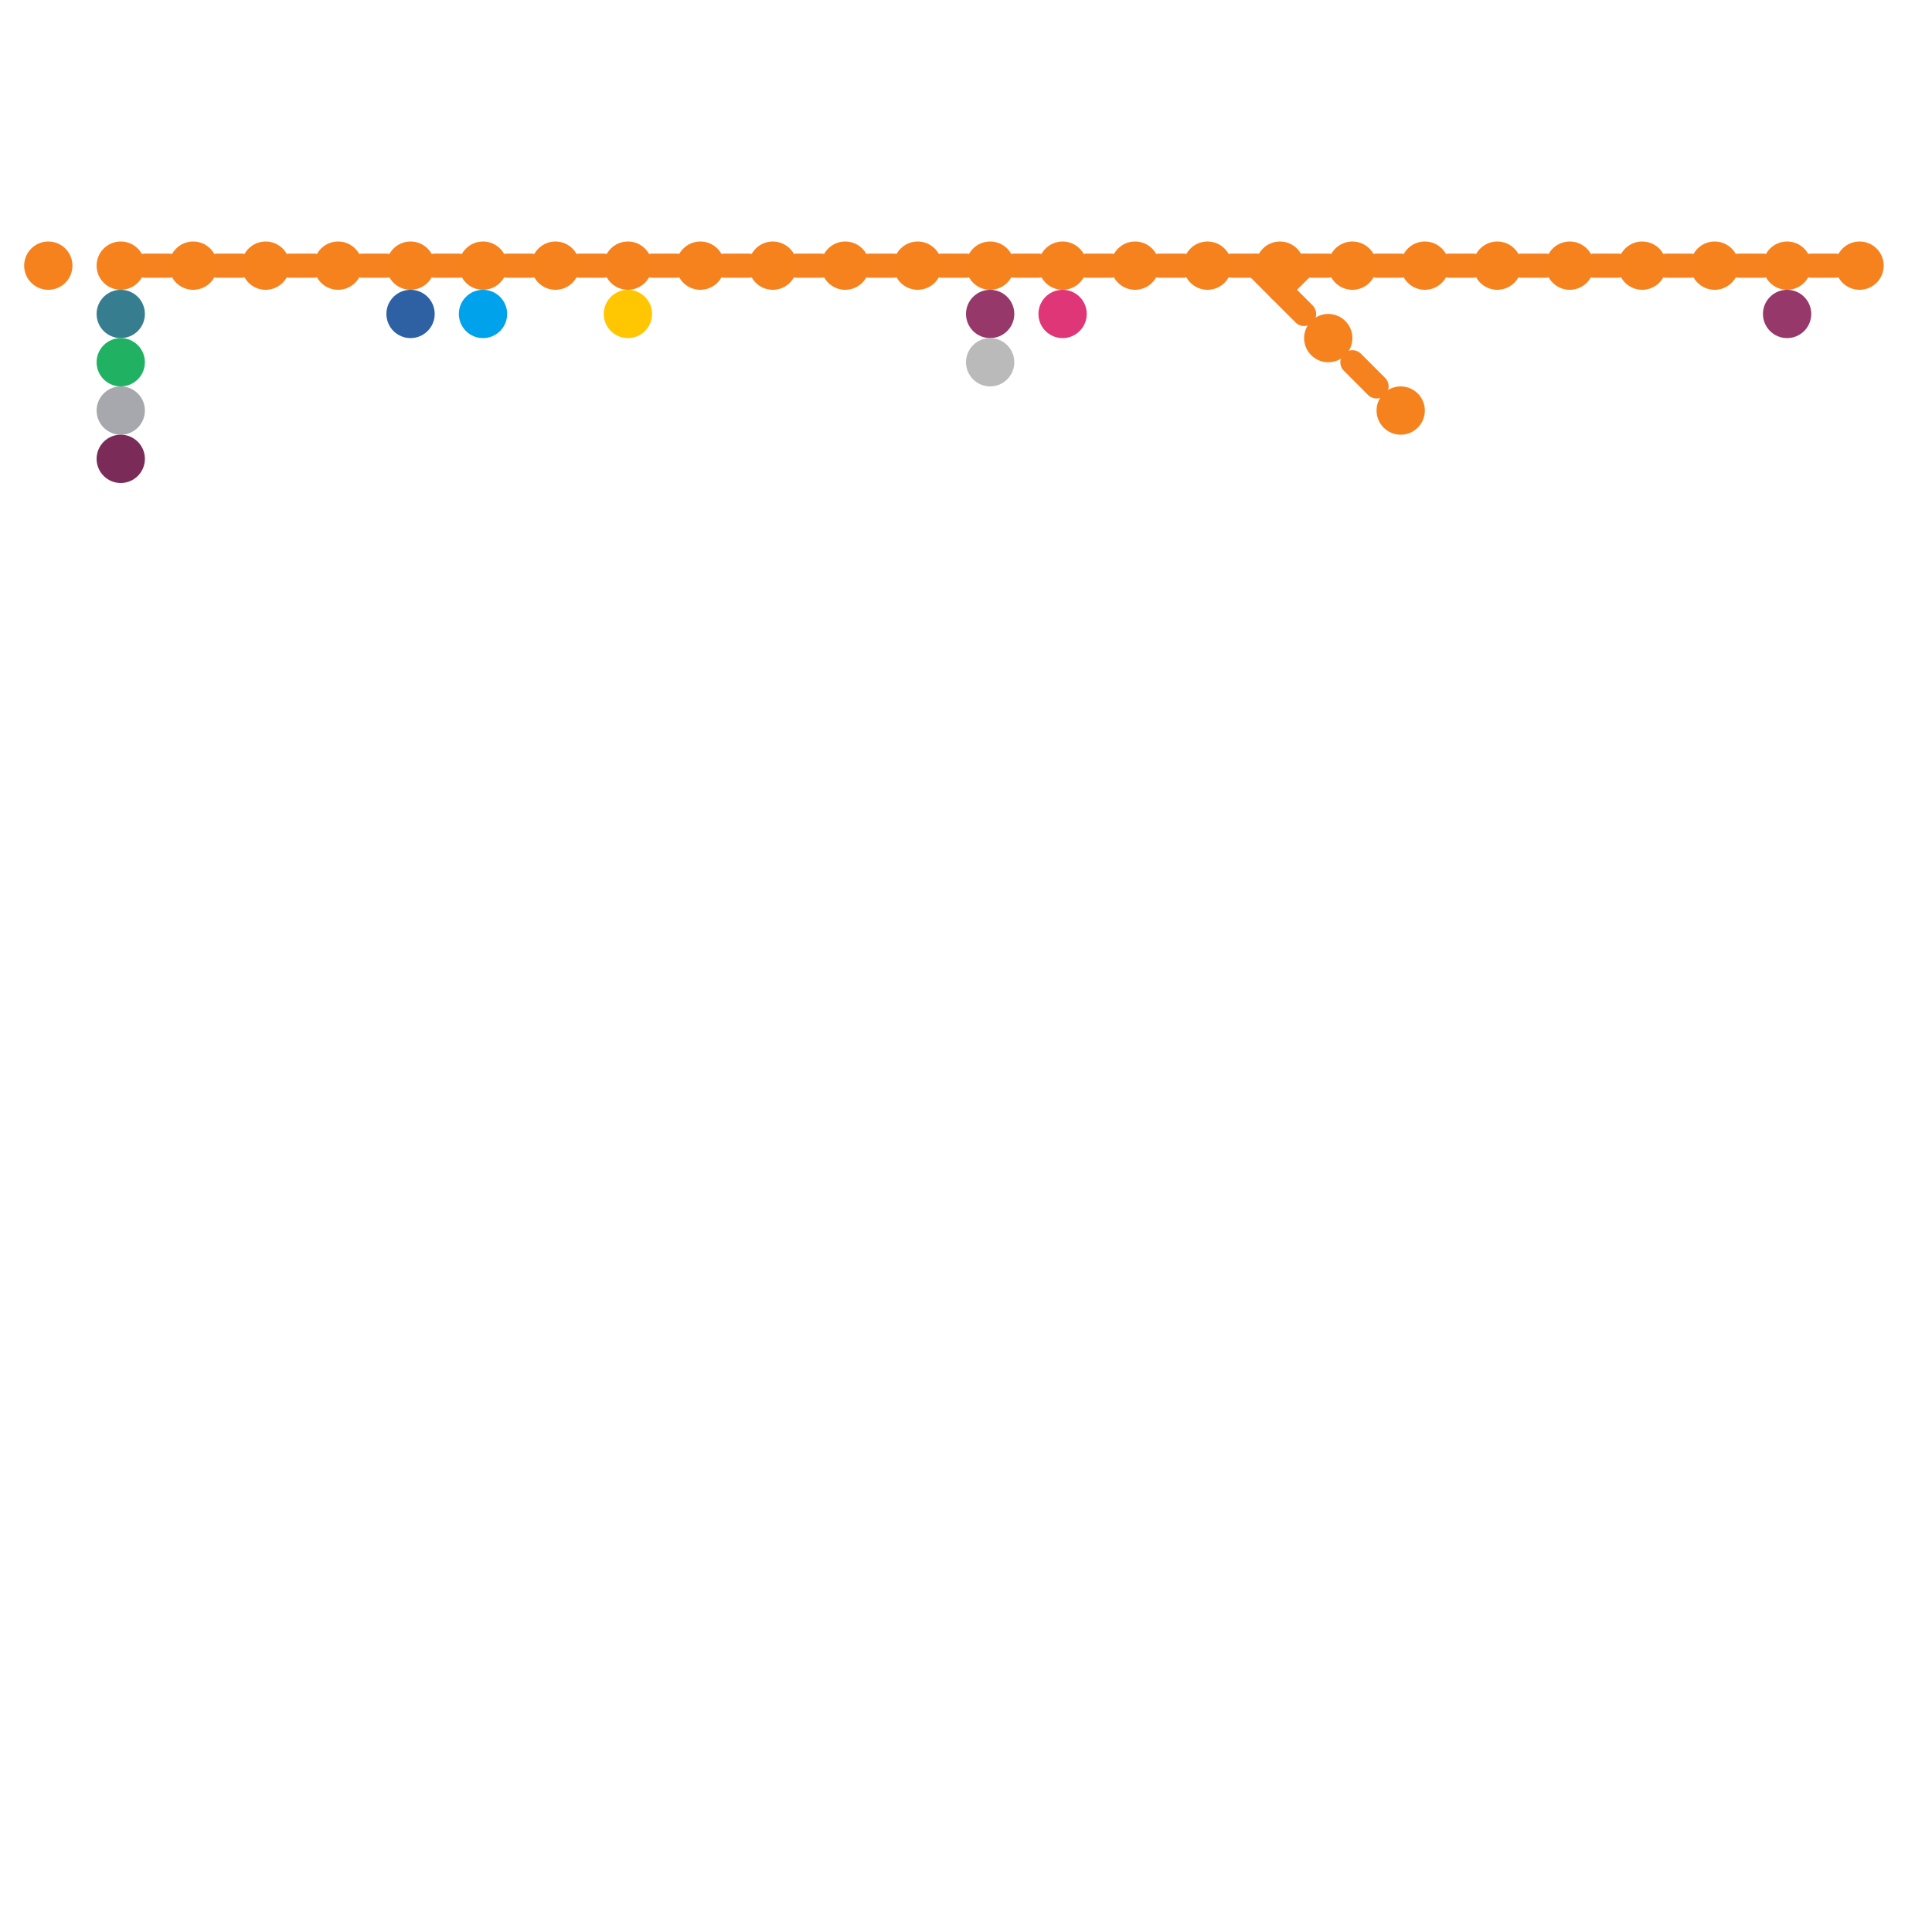 
<svg version="1.1" xmlns="http://www.w3.org/2000/svg" viewBox="0 0 80 80">
<style>text { font: 1px Helvetica; font-weight: 600; white-space: pre; dominant-baseline: central; } line { stroke-width: 1; fill: none; stroke-linecap: round; stroke-linejoin: round; } .c0 { stroke: #f6821f } .c1 { stroke: #f6821e } .c2 { stroke: #2e61a3 } .c3 { stroke: #00a2eb } .c4 { stroke: #ffc601 } .c5 { stroke: #96396a } .c6 { stroke: #bababb } .c7 { stroke: #df3678 } .c8 { stroke: #377d90 } .c9 { stroke: #20b262 } .c10 { stroke: #a7a8ad } .c11 { stroke: #7a2b57 }</style><defs><g id="wm-xf"><circle r="1.2" fill="#000"/><circle r="0.9" fill="#fff"/><circle r="0.6" fill="#000"/><circle r="0.3" fill="#fff"/></g><g id="wm"><circle r="0.6" fill="#000"/><circle r="0.3" fill="#fff"/></g></defs><line class="c0" x1="36" y1="11" x2="37" y2="11"/><line class="c0" x1="54" y1="11" x2="55" y2="11"/><line class="c0" x1="30" y1="11" x2="31" y2="11"/><line class="c0" x1="63" y1="11" x2="64" y2="11"/><line class="c0" x1="21" y1="11" x2="22" y2="11"/><line class="c0" x1="33" y1="11" x2="34" y2="11"/><line class="c0" x1="56" y1="15" x2="57" y2="16"/><line class="c0" x1="51" y1="11" x2="52" y2="11"/><line class="c0" x1="75" y1="11" x2="76" y2="11"/><line class="c0" x1="60" y1="11" x2="61" y2="11"/><line class="c0" x1="45" y1="11" x2="46" y2="11"/><line class="c0" x1="72" y1="11" x2="73" y2="11"/><line class="c0" x1="52" y1="11" x2="54" y2="13"/><line class="c0" x1="27" y1="11" x2="28" y2="11"/><line class="c0" x1="12" y1="11" x2="13" y2="11"/><line class="c0" x1="39" y1="11" x2="40" y2="11"/><line class="c0" x1="53" y1="12" x2="54" y2="11"/><line class="c0" x1="48" y1="11" x2="49" y2="11"/><line class="c0" x1="57" y1="11" x2="58" y2="11"/><line class="c0" x1="66" y1="11" x2="67" y2="11"/><line class="c0" x1="42" y1="11" x2="43" y2="11"/><line class="c0" x1="69" y1="11" x2="70" y2="11"/><line class="c0" x1="9" y1="11" x2="10" y2="11"/><line class="c0" x1="6" y1="11" x2="7" y2="11"/><line class="c0" x1="24" y1="11" x2="25" y2="11"/><line class="c0" x1="15" y1="11" x2="16" y2="11"/><line class="c0" x1="18" y1="11" x2="19" y2="11"/><circle cx="74" cy="11" r="1" fill="#f6821e" /><circle cx="20" cy="11" r="1" fill="#f6821e" /><circle cx="53" cy="11" r="1" fill="#f6821e" /><circle cx="32" cy="11" r="1" fill="#f6821e" /><circle cx="65" cy="11" r="1" fill="#f6821e" /><circle cx="77" cy="11" r="1" fill="#f6821e" /><circle cx="55" cy="14" r="1" fill="#f6821e" /><circle cx="44" cy="11" r="1" fill="#f6821e" /><circle cx="23" cy="11" r="1" fill="#f6821e" /><circle cx="56" cy="11" r="1" fill="#f6821e" /><circle cx="2" cy="11" r="1" fill="#f6821e" /><circle cx="35" cy="11" r="1" fill="#f6821e" /><circle cx="11" cy="11" r="1" fill="#f6821e" /><circle cx="68" cy="11" r="1" fill="#f6821e" /><circle cx="14" cy="11" r="1" fill="#f6821e" /><circle cx="47" cy="11" r="1" fill="#f6821e" /><circle cx="26" cy="11" r="1" fill="#f6821e" /><circle cx="5" cy="11" r="1" fill="#f6821e" /><circle cx="58" cy="17" r="1" fill="#f6821e" /><circle cx="59" cy="11" r="1" fill="#f6821e" /><circle cx="38" cy="11" r="1" fill="#f6821e" /><circle cx="71" cy="11" r="1" fill="#f6821e" /><circle cx="17" cy="11" r="1" fill="#f6821e" /><circle cx="50" cy="11" r="1" fill="#f6821e" /><circle cx="29" cy="11" r="1" fill="#f6821e" /><circle cx="62" cy="11" r="1" fill="#f6821e" /><circle cx="8" cy="11" r="1" fill="#f6821e" /><circle cx="41" cy="11" r="1" fill="#f6821e" /><circle cx="17" cy="13" r="1" fill="#2e61a3" /><circle cx="20" cy="13" r="1" fill="#00a2eb" /><circle cx="26" cy="13" r="1" fill="#ffc601" /><circle cx="41" cy="13" r="1" fill="#96396a" /><circle cx="74" cy="13" r="1" fill="#96396a" /><circle cx="41" cy="15" r="1" fill="#bababb" /><circle cx="44" cy="13" r="1" fill="#df3678" /><circle cx="5" cy="13" r="1" fill="#377d90" /><circle cx="5" cy="15" r="1" fill="#20b262" /><circle cx="5" cy="17" r="1" fill="#a7a8ad" /><circle cx="5" cy="19" r="1" fill="#7a2b57" />
</svg>
